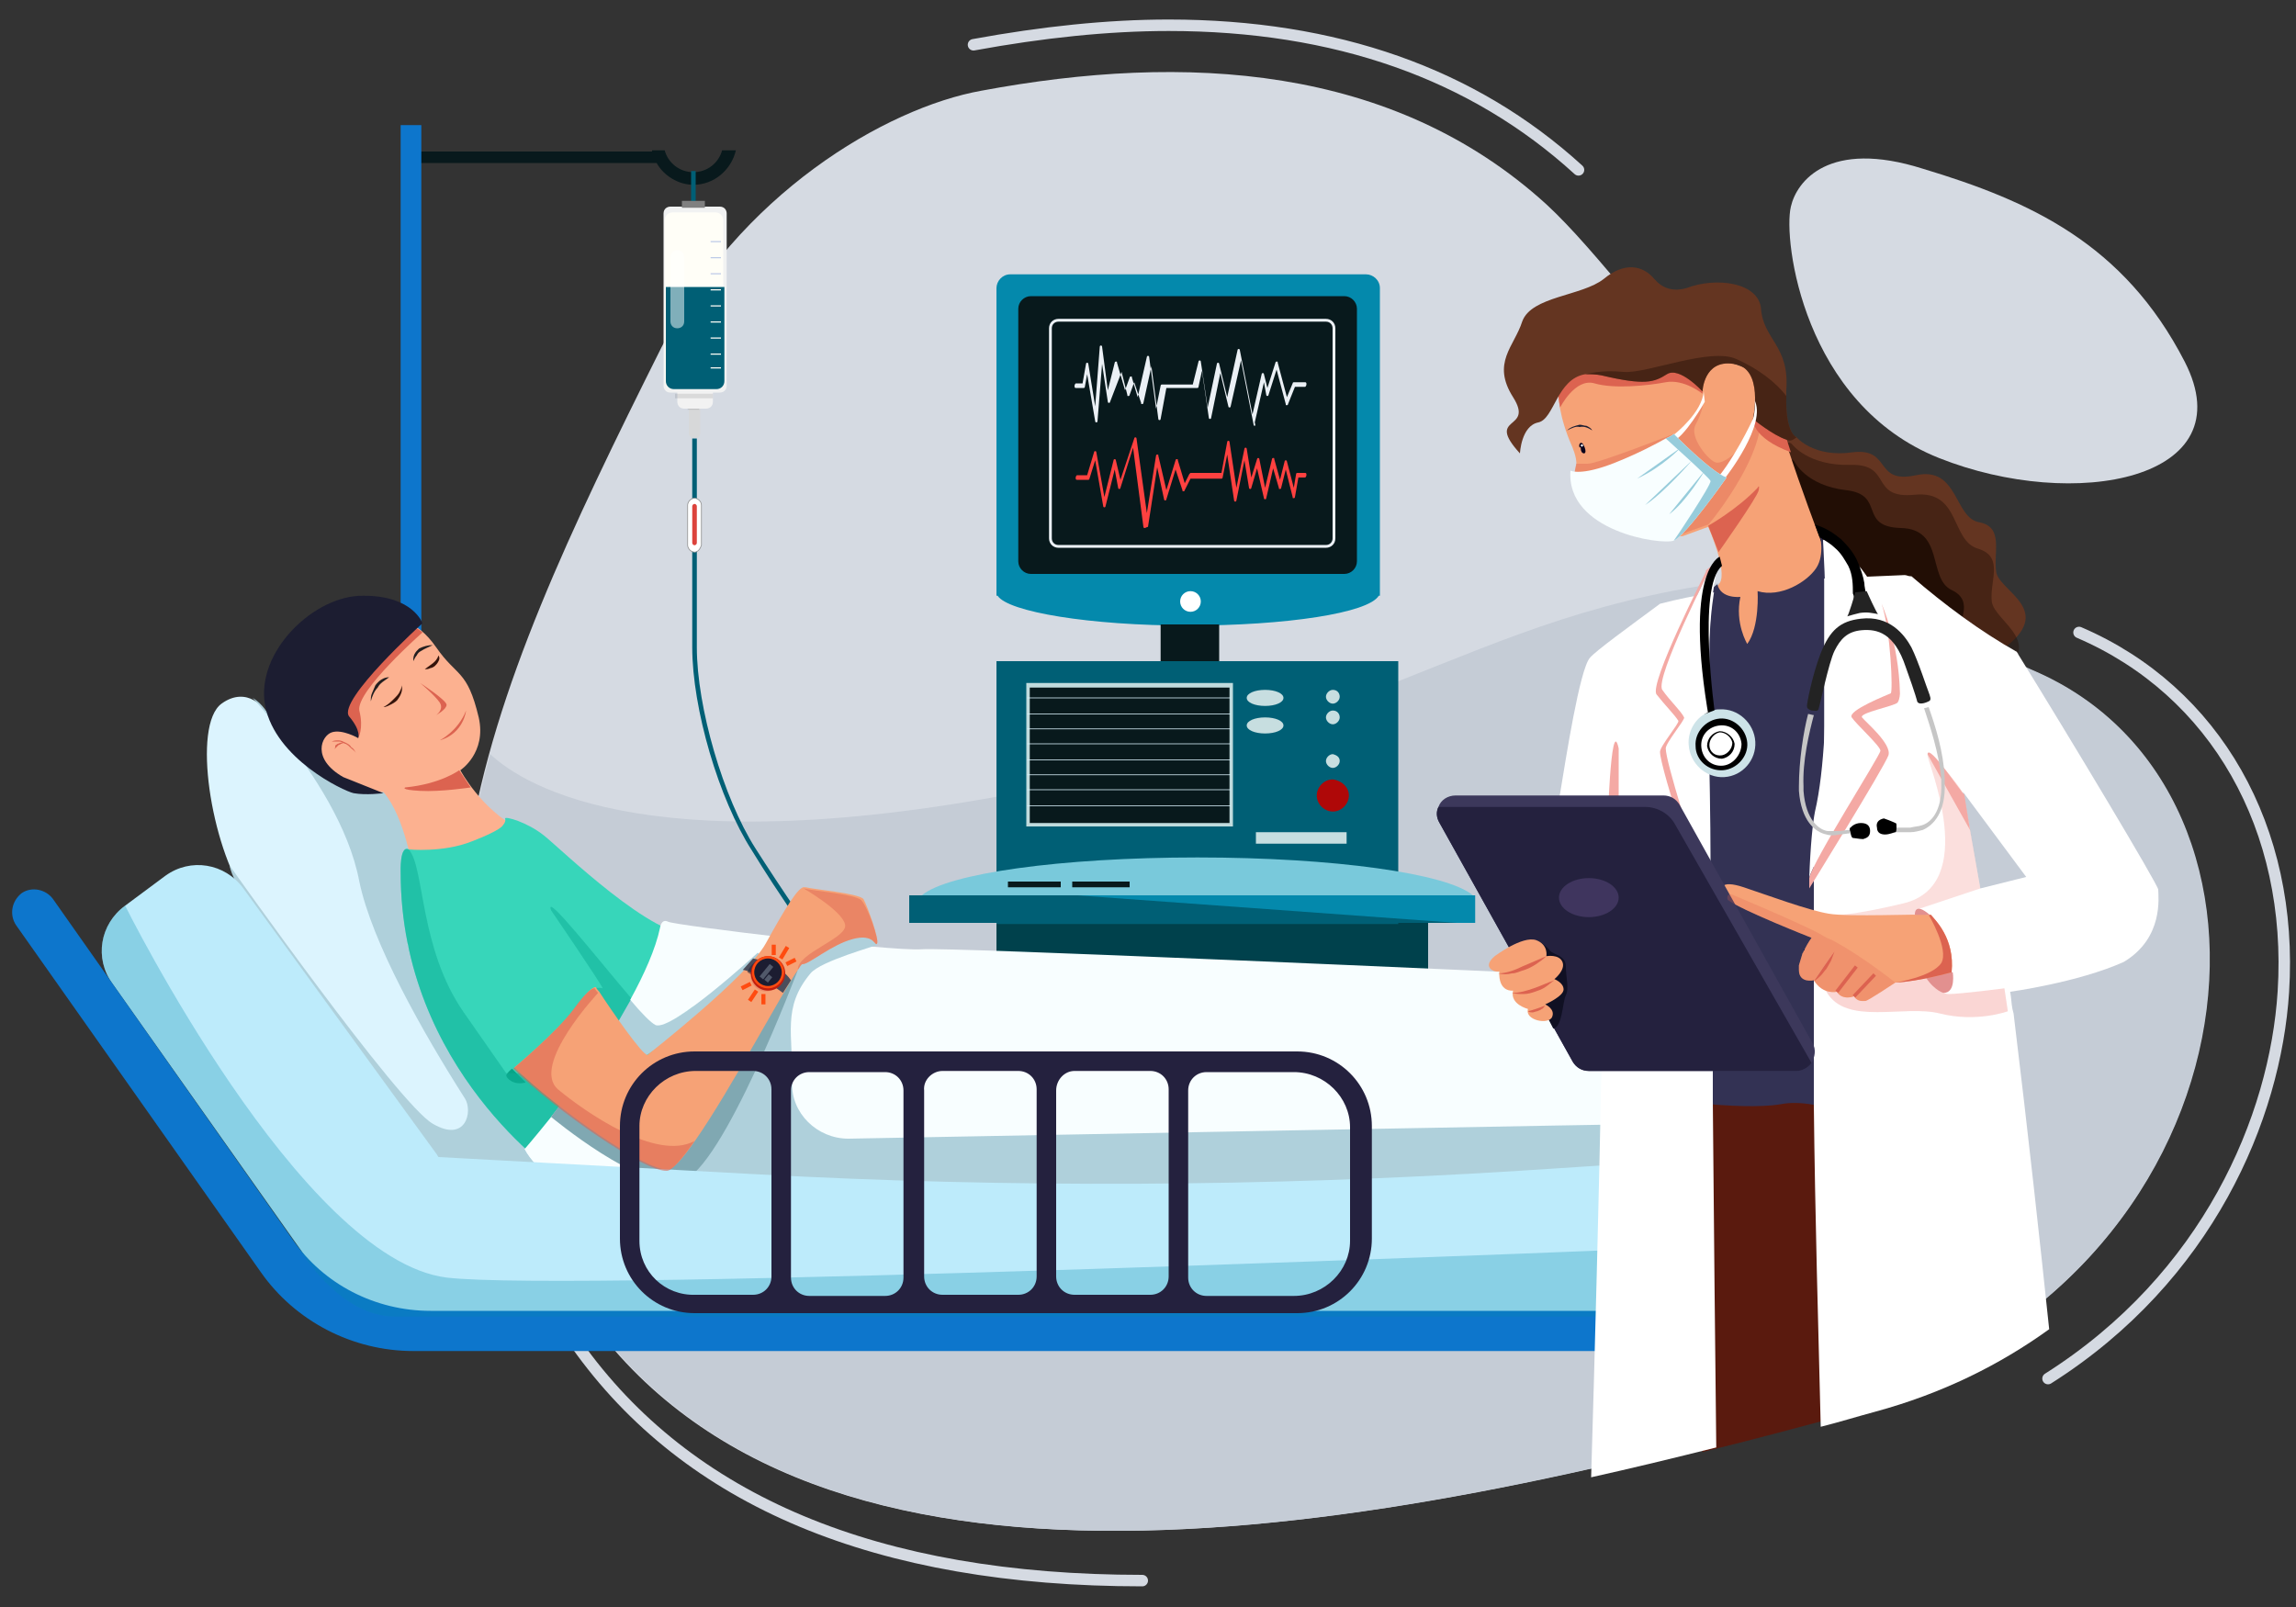 <?xml version="1.0" encoding="utf-8"?>
<!-- Generator: Adobe Illustrator 24.0.0, SVG Export Plug-In . SVG Version: 6.00 Build 0)  -->
<svg version="1.1" id="图层_1" xmlns="http://www.w3.org/2000/svg" xmlns:xlink="http://www.w3.org/1999/xlink" x="0px" y="0px"
	 viewBox="0 0 200 140" style="enable-background:new 0 0 200 140;" xml:space="preserve">
<rect x="0" y="0" width="200" height="140" fill="#333333" stroke="none"/>
<path style="fill:none;stroke:#D5DAE2;stroke-linecap:round;stroke-miterlimit:10;" d="M84.8,3.9c6-1.1,11.7-1.7,17-1.7
	c14.5,0,26.5,4.2,35.7,12.6"/>
<path style="fill:#D5DAE2;" d="M85.5,7.9C77.1,9.4,64.3,17,57.6,30.3C41.8,61.9,31,86,51,114.4s68.1,19.5,109.3,8
	c36.9-10.3,41.4-53.5,16.7-64c-18-7.6-33.6-32.6-42.3-40.6C121.3,5.6,103.2,4.6,85.5,7.9z"/>
<path style="fill:#D5DAE2;" d="M156,18c-0.7,2.9,1.1,17.2,12.9,21.9c11.8,4.7,26.7,1.9,21.4-8.4c-5.3-10.3-13.5-14-22.8-16.8
	C159.3,12.1,156.5,15.8,156,18z"/>
<path style="fill:none;stroke:#D5DAE2;stroke-linecap:round;stroke-miterlimit:10;" d="M99.5,137.7
	C99.5,137.7,99.5,137.7,99.5,137.7c-23.1,0-39.6-6.9-49.3-20.6"/>
<path style="fill:none;stroke:#D5DAE2;stroke-linecap:round;stroke-miterlimit:10;" d="M181.1,55.1c11.9,5.1,18.7,17.1,17.8,31.3
	c-0.7,11-6.6,24.9-20.5,33.7"/>
<path style="fill:#C5CCD6;" d="M177.1,58.4c-4.6-2-9-5-13.2-8.7c-32.9,0.7-36.5,11.3-71.9,18.7c-34.9,7.3-46.3,0.1-49.3-2.7
	c-4.5,16.4-3.5,31.8,8.4,48.7c20,28.4,68.1,19.5,109.3,8C197.3,112,201.7,68.9,177.1,58.4z"/>
<g>
	<g>
		<rect x="87.8" y="24.9" style="fill:#08191C;" width="31.4" height="26.1"/>
		<path style="fill:#0489AC;" d="M88,23.9c-0.7,0-1.2,0.6-1.2,1.2v26.4h0c0,0,0,0,0,0c0,0.1,0,0.1,0,0.2v0.2h0.1
			c0.9,1.4,8,2.6,16.6,2.6c8.6,0,15.7-1.1,16.6-2.6h0.1V25.1c0-0.7-0.6-1.2-1.2-1.2H88z M89.8,25.8h27.3c0.6,0,1.1,0.5,1.1,1.1v22
			c0,0.6-0.5,1.1-1.1,1.1H89.8c-0.6,0-1.1-0.5-1.1-1.1v-22C88.7,26.3,89.2,25.8,89.8,25.8z"/>
		<rect x="86.8" y="80.3" style="fill:#00414C;" width="37.6" height="35.3"/>
		<rect x="83.7" y="109.1" style="fill:#DCECEF;" width="43.2" height="3.5"/>
		<rect x="101.1" y="54.4" style="fill:#08191C;" width="5.1" height="5.1"/>
		<rect x="86.8" y="57.6" style="fill:#005F75;" width="35" height="22.9"/>
		<path style="fill:#79C9DB;" d="M104.3,74.7c-11.9,0-21.8,1.4-24,3.3h48C126.1,76.1,116.2,74.7,104.3,74.7z"/>
		<g>
			<path style="fill:#525A5B;" d="M91.8,85.9h-1.7c-0.4,0-0.7-0.3-0.7-0.7l0,0c0-0.4,0.3-0.7,0.7-0.7h1.7c0.4,0,0.7,0.3,0.7,0.7l0,0
				C92.4,85.6,92.1,85.9,91.8,85.9z"/>
			<path style="fill:#525A5B;" d="M96.7,85.9H95c-0.4,0-0.7-0.3-0.7-0.7l0,0c0-0.4,0.3-0.7,0.7-0.7h1.7c0.4,0,0.7,0.3,0.7,0.7l0,0
				C97.4,85.6,97.1,85.9,96.7,85.9z"/>
			<path style="fill:#525A5B;" d="M101.7,85.9H100c-0.4,0-0.7-0.3-0.7-0.7l0,0c0-0.4,0.3-0.7,0.7-0.7h1.7c0.4,0,0.7,0.3,0.7,0.7l0,0
				C102.4,85.6,102.1,85.9,101.7,85.9z"/>
			<path style="fill:#525A5B;" d="M106.7,85.9H105c-0.4,0-0.7-0.3-0.7-0.7l0,0c0-0.4,0.3-0.7,0.7-0.7h1.7c0.4,0,0.7,0.3,0.7,0.7l0,0
				C107.4,85.6,107.1,85.9,106.7,85.9z"/>
			<path style="fill:#525A5B;" d="M111.7,85.9H110c-0.4,0-0.7-0.3-0.7-0.7l0,0c0-0.4,0.3-0.7,0.7-0.7h1.7c0.4,0,0.7,0.3,0.7,0.7l0,0
				C112.4,85.6,112.1,85.9,111.7,85.9z"/>
			<path style="fill:#525A5B;" d="M116.7,85.9H115c-0.4,0-0.7-0.3-0.7-0.7l0,0c0-0.4,0.3-0.7,0.7-0.7h1.7c0.4,0,0.7,0.3,0.7,0.7l0,0
				C117.3,85.6,117,85.9,116.7,85.9z"/>
			<path style="fill:#525A5B;" d="M121.6,85.9h-1.7c-0.4,0-0.7-0.3-0.7-0.7l0,0c0-0.4,0.3-0.7,0.7-0.7h1.7c0.4,0,0.7,0.3,0.7,0.7
				l0,0C122.3,85.6,122,85.9,121.6,85.9z"/>
		</g>
		<g>
			<path style="fill:#525A5B;" d="M91.8,88.2h-1.7c-0.4,0-0.7-0.3-0.7-0.7l0,0c0-0.4,0.3-0.7,0.7-0.7h1.7c0.4,0,0.7,0.3,0.7,0.7l0,0
				C92.4,87.9,92.1,88.2,91.8,88.2z"/>
			<path style="fill:#525A5B;" d="M96.7,88.2H95c-0.4,0-0.7-0.3-0.7-0.7l0,0c0-0.4,0.3-0.7,0.7-0.7h1.7c0.4,0,0.7,0.3,0.7,0.7l0,0
				C97.4,87.9,97.1,88.2,96.7,88.2z"/>
			<path style="fill:#525A5B;" d="M101.7,88.2H100c-0.4,0-0.7-0.3-0.7-0.7l0,0c0-0.4,0.3-0.7,0.7-0.7h1.7c0.4,0,0.7,0.3,0.7,0.7l0,0
				C102.4,87.9,102.1,88.2,101.7,88.2z"/>
			<path style="fill:#525A5B;" d="M106.7,88.2H105c-0.4,0-0.7-0.3-0.7-0.7l0,0c0-0.4,0.3-0.7,0.7-0.7h1.7c0.4,0,0.7,0.3,0.7,0.7l0,0
				C107.4,87.9,107.1,88.2,106.7,88.2z"/>
			<path style="fill:#525A5B;" d="M111.7,88.2H110c-0.4,0-0.7-0.3-0.7-0.7l0,0c0-0.4,0.3-0.7,0.7-0.7h1.7c0.4,0,0.7,0.3,0.7,0.7l0,0
				C112.4,87.9,112.1,88.2,111.7,88.2z"/>
			<path style="fill:#525A5B;" d="M116.7,88.2H115c-0.4,0-0.7-0.3-0.7-0.7l0,0c0-0.4,0.3-0.7,0.7-0.7h1.7c0.4,0,0.7,0.3,0.7,0.7l0,0
				C117.3,87.9,117,88.2,116.7,88.2z"/>
			<path style="fill:#525A5B;" d="M121.6,88.2h-1.7c-0.4,0-0.7-0.3-0.7-0.7l0,0c0-0.4,0.3-0.7,0.7-0.7h1.7c0.4,0,0.7,0.3,0.7,0.7
				l0,0C122.3,87.9,122,88.2,121.6,88.2z"/>
		</g>
		<g>
			<path style="fill:#525A5B;" d="M91.8,90.5h-1.7c-0.4,0-0.7-0.3-0.7-0.7l0,0c0-0.4,0.3-0.7,0.7-0.7h1.7c0.4,0,0.7,0.3,0.7,0.7l0,0
				C92.4,90.2,92.1,90.5,91.8,90.5z"/>
			<path style="fill:#525A5B;" d="M96.7,90.5H95c-0.4,0-0.7-0.3-0.7-0.7l0,0c0-0.4,0.3-0.7,0.7-0.7h1.7c0.4,0,0.7,0.3,0.7,0.7l0,0
				C97.4,90.2,97.1,90.5,96.7,90.5z"/>
			<path style="fill:#525A5B;" d="M101.7,90.5H100c-0.4,0-0.7-0.3-0.7-0.7l0,0c0-0.4,0.3-0.7,0.7-0.7h1.7c0.4,0,0.7,0.3,0.7,0.7l0,0
				C102.4,90.2,102.1,90.5,101.7,90.5z"/>
			<path style="fill:#525A5B;" d="M106.7,90.5H105c-0.4,0-0.7-0.3-0.7-0.7l0,0c0-0.4,0.3-0.7,0.7-0.7h1.7c0.4,0,0.7,0.3,0.7,0.7l0,0
				C107.4,90.2,107.1,90.5,106.7,90.5z"/>
			<path style="fill:#525A5B;" d="M111.7,90.5H110c-0.4,0-0.7-0.3-0.7-0.7l0,0c0-0.4,0.3-0.7,0.7-0.7h1.7c0.4,0,0.7,0.3,0.7,0.7l0,0
				C112.4,90.2,112.1,90.5,111.7,90.5z"/>
			<path style="fill:#525A5B;" d="M116.7,90.5H115c-0.4,0-0.7-0.3-0.7-0.7l0,0c0-0.4,0.3-0.7,0.7-0.7h1.7c0.4,0,0.7,0.3,0.7,0.7l0,0
				C117.3,90.2,117,90.5,116.7,90.5z"/>
			<path style="fill:#525A5B;" d="M121.6,90.5h-1.7c-0.4,0-0.7-0.3-0.7-0.7l0,0c0-0.4,0.3-0.7,0.7-0.7h1.7c0.4,0,0.7,0.3,0.7,0.7
				l0,0C122.3,90.2,122,90.5,121.6,90.5z"/>
		</g>
		<g style="opacity:0.42;">
			<path style="fill:#525A5B;" d="M122,109.4H89.1V93.6H122V109.4z M89.6,108.9h31.9V94.1H89.6V108.9z"/>
		</g>
		<g>
			<rect x="89.5" y="59.7" style="fill:#08191C;" width="17.7" height="12.1"/>
			<path style="fill:#C0DBDD;" d="M107.1,59.9v11.8H89.7V59.9H107.1L107.1,59.9z M107.4,59.5h-18V72h18V59.5L107.4,59.5z"/>
			
				<line style="fill:none;stroke:#DCF4FE;stroke-width:6.183619e-02;stroke-miterlimit:10;" x1="89.5" y1="60.8" x2="107.2" y2="60.8"/>
			
				<line style="fill:none;stroke:#DCF4FE;stroke-width:6.183619e-02;stroke-miterlimit:10;" x1="89.5" y1="62.2" x2="107.2" y2="62.2"/>
			
				<line style="fill:none;stroke:#DCF4FE;stroke-width:6.183619e-02;stroke-miterlimit:10;" x1="89.5" y1="63.5" x2="107.2" y2="63.5"/>
			
				<line style="fill:none;stroke:#DCF4FE;stroke-width:6.183619e-02;stroke-miterlimit:10;" x1="89.5" y1="64.8" x2="107.2" y2="64.8"/>
			
				<line style="fill:none;stroke:#DCF4FE;stroke-width:6.183619e-02;stroke-miterlimit:10;" x1="89.5" y1="66.2" x2="107.2" y2="66.2"/>
			
				<line style="fill:none;stroke:#DCF4FE;stroke-width:6.183619e-02;stroke-miterlimit:10;" x1="89.5" y1="67.5" x2="107.2" y2="67.5"/>
			
				<line style="fill:none;stroke:#DCF4FE;stroke-width:6.183619e-02;stroke-miterlimit:10;" x1="89.5" y1="68.8" x2="107.2" y2="68.8"/>
			
				<line style="fill:none;stroke:#DCF4FE;stroke-width:6.183619e-02;stroke-miterlimit:10;" x1="89.5" y1="70.2" x2="107.2" y2="70.2"/>
		</g>
		<path style="fill:#C7DEE0;" d="M111.8,60.8c0,0.4-0.7,0.7-1.6,0.7c-0.9,0-1.6-0.3-1.6-0.7c0-0.4,0.7-0.7,1.6-0.7
			C111.1,60.1,111.8,60.4,111.8,60.8z"/>
		<path style="fill:#C7DEE0;" d="M111.8,63.2c0,0.4-0.7,0.7-1.6,0.7c-0.9,0-1.6-0.3-1.6-0.7c0-0.4,0.7-0.7,1.6-0.7
			C111.1,62.5,111.8,62.8,111.8,63.2z"/>
		<path style="fill:#C7DEE0;" d="M116.7,60.7c0,0.3-0.3,0.6-0.6,0.6c-0.3,0-0.6-0.3-0.6-0.6c0-0.3,0.3-0.6,0.6-0.6
			C116.5,60.1,116.7,60.4,116.7,60.7z"/>
		<path style="fill:#C7DEE0;" d="M116.7,62.5c0,0.3-0.3,0.6-0.6,0.6c-0.3,0-0.6-0.3-0.6-0.6s0.3-0.6,0.6-0.6
			C116.5,61.9,116.7,62.2,116.7,62.5z"/>
		<path style="fill:#C7DEE0;" d="M116.7,66.3c0,0.3-0.3,0.6-0.6,0.6c-0.3,0-0.6-0.3-0.6-0.6c0-0.3,0.3-0.6,0.6-0.6
			C116.5,65.8,116.7,66,116.7,66.3z"/>
		<rect x="109.4" y="72.5" style="fill:#C7DEE0;" width="7.9" height="1"/>
		<path style="fill:#AF0808;" d="M117.5,69.3c0,0.7-0.6,1.4-1.4,1.4c-0.7,0-1.4-0.6-1.4-1.4c0-0.7,0.6-1.4,1.4-1.4
			C116.9,68,117.5,68.6,117.5,69.3z"/>
		<rect x="79.2" y="78" style="fill:#0489AC;" width="49.3" height="2.4"/>
		<polygon style="fill:#005F75;" points="126.9,80.4 79.2,80.4 79.2,78 93.8,78 		"/>
		<path style="fill:#08191C;" d="M92.4,77.3h-4.6c0,0,0,0,0,0v-0.5c0,0,0,0,0,0h4.6c0,0,0,0,0,0L92.4,77.3
			C92.4,77.3,92.4,77.3,92.4,77.3z"/>
		<path style="fill:#08191C;" d="M98.4,77.3h-5c0,0,0,0,0,0v-0.5c0,0,0,0,0,0h5c0,0,0,0,0,0L98.4,77.3
			C98.4,77.3,98.4,77.3,98.4,77.3z"/>
		<circle style="fill:#FFFFFF;" cx="103.7" cy="52.4" r="0.9"/>
		<g>
			<g>
				<path style="fill:#FF4140;" d="M99.7,46C99.7,46,99.7,46,99.7,46c-0.1,0-0.1-0.1-0.1-0.1L98.7,39l-1.1,3.5
					c0,0.1-0.1,0.1-0.1,0.1c-0.1,0-0.1-0.1-0.1-0.1l-0.3-1.6l-0.8,3.2c0,0.1-0.1,0.1-0.1,0.1c-0.1,0-0.1-0.1-0.1-0.1l-0.7-4
					l-0.5,1.6c0,0.1-0.1,0.1-0.1,0.1h-1c-0.1,0-0.1-0.1-0.1-0.2c0-0.1,0.1-0.2,0.1-0.2h0.9l0.6-2c0-0.1,0.1-0.1,0.1-0.1
					c0.1,0,0.1,0.1,0.1,0.1l0.7,3.9l0.8-3.2c0-0.1,0.1-0.1,0.1-0.1c0.1,0,0.1,0.1,0.1,0.1l0.4,1.7l1.2-3.6c0-0.1,0.1-0.1,0.1-0.1
					c0.1,0,0.1,0.1,0.1,0.1l0.9,6.5l0.8-5c0-0.1,0.1-0.1,0.1-0.1c0.1,0,0.1,0,0.1,0.1l0.7,3l0.8-2.6c0-0.1,0.1-0.1,0.1-0.1l0,0
					c0.1,0,0.1,0,0.1,0.1l0.6,2l0.4-0.8c0,0,0.1-0.1,0.1-0.1h2.7l0.5-2.7c0-0.1,0.1-0.1,0.1-0.1c0.1,0,0.1,0.1,0.1,0.1l0.6,4
					l0.7-3.4c0-0.1,0.1-0.1,0.1-0.1c0.1,0,0.1,0.1,0.1,0.1l0.4,2.5l0.5-1.6c0-0.1,0.1-0.1,0.1-0.1c0.1,0,0.1,0.1,0.1,0.1l0.5,2.5
					l0.6-2.5c0-0.1,0.1-0.1,0.1-0.1c0.1,0,0.1,0,0.1,0.1l0.5,1.8l0.4-1.6c0-0.1,0.1-0.1,0.1-0.1c0.1,0,0.1,0.1,0.1,0.1l0.6,2.3
					l0.2-1.2c0-0.1,0.1-0.1,0.1-0.1h0.7c0.1,0,0.1,0.1,0.1,0.2c0,0.1-0.1,0.2-0.1,0.2h-0.6l-0.3,1.7c0,0.1-0.1,0.1-0.1,0.1
					c-0.1,0-0.1,0-0.1-0.1l-0.6-2.4l-0.4,1.6c0,0.1-0.1,0.1-0.1,0.1c-0.1,0-0.1,0-0.1-0.1l-0.5-1.7l-0.6,2.6c0,0.1-0.1,0.1-0.1,0.1
					c0,0,0,0,0,0c-0.1,0-0.1-0.1-0.1-0.1l-0.6-2.6l-0.5,1.7c0,0.1-0.1,0.1-0.1,0.1c-0.1,0-0.1-0.1-0.1-0.1l-0.4-2.4l-0.7,3.5
					c0,0.1-0.1,0.1-0.1,0.1c-0.1,0-0.1-0.1-0.1-0.1l-0.6-4l-0.4,2c0,0.1-0.1,0.1-0.1,0.1h-2.7l-0.5,1c0,0.1-0.1,0.1-0.1,0.1
					c-0.1,0-0.1,0-0.1-0.1l-0.6-1.8l-0.8,2.6c0,0.1-0.1,0.1-0.1,0.1c-0.1,0-0.1-0.1-0.1-0.1l-0.6-2.8l-0.8,5.2
					C99.9,45.9,99.8,46,99.7,46z"/>
			</g>
			<g>
				<path style="fill:#EBF0F5;" d="M109.3,37.1C109.3,37.1,109.3,37.1,109.3,37.1c-0.1,0-0.1-0.1-0.1-0.1l-1.1-5.6l-0.9,4
					c0,0.1-0.1,0.1-0.1,0.1l0,0c-0.1,0-0.1-0.1-0.1-0.1l-0.7-2.9l-0.8,3.9c0,0.1-0.1,0.1-0.1,0.1c-0.1,0-0.1-0.1-0.1-0.1l-0.6-4.1
					l-0.3,1.4c0,0.1-0.1,0.1-0.1,0.1h-2.7l-0.5,2.7c0,0.1-0.1,0.1-0.1,0.1c-0.1,0-0.1-0.1-0.1-0.1l-0.6-4.6l-0.7,3.2
					c0,0.1-0.1,0.1-0.1,0.1c-0.1,0-0.1,0-0.1-0.1l-0.6-1.8l-0.4,1.1c0,0.1-0.1,0.1-0.1,0.1c-0.1,0-0.1,0-0.1-0.1l-0.5-2L96.7,35
					c0,0.1-0.1,0.1-0.1,0.1c-0.1,0-0.1-0.1-0.1-0.1L96,31.7l-0.4,5c0,0.1-0.1,0.1-0.1,0.1c-0.1,0-0.1-0.1-0.1-0.1l-0.7-4.1l-0.2,1.1
					c0,0.1-0.1,0.1-0.1,0.1h-0.7c-0.1,0-0.1-0.1-0.1-0.2c0-0.1,0.1-0.2,0.1-0.2h0.6l0.3-1.7c0-0.1,0.1-0.1,0.1-0.1
					c0.1,0,0.1,0.1,0.1,0.1l0.6,3.7l0.4-5.2c0-0.1,0.1-0.1,0.1-0.1c0,0,0,0,0,0c0.1,0,0.1,0.1,0.1,0.1l0.5,3.8l0.6-2.4
					c0-0.1,0.1-0.1,0.1-0.1c0.1,0,0.1,0,0.1,0.1L98,34l0.4-1.1c0-0.1,0.1-0.1,0.1-0.1c0,0,0,0,0,0c0.1,0,0.1,0,0.1,0.1l0.5,1.7
					l0.8-3.5c0-0.1,0.1-0.1,0.1-0.1c0.1,0,0.1,0.1,0.1,0.1l0.6,4.5l0.4-2c0-0.1,0.1-0.1,0.1-0.1h2.7l0.5-2c0-0.1,0.1-0.1,0.1-0.1
					c0.1,0,0.1,0.1,0.1,0.1l0.6,4l0.8-3.8c0-0.1,0.1-0.1,0.1-0.1l0,0c0.1,0,0.1,0.1,0.1,0.1l0.7,2.9l0.9-4.1c0-0.1,0.1-0.1,0.1-0.1
					c0.1,0,0.1,0.1,0.1,0.1l1.1,5.6l0.8-3.5c0-0.1,0.1-0.1,0.1-0.1h0c0.1,0,0.1,0.1,0.1,0.1l0.3,1.2l0.7-2.2c0-0.1,0.1-0.1,0.1-0.1
					c0.1,0,0.1,0,0.1,0.1l0.8,3l0.5-1.2c0-0.1,0.1-0.1,0.1-0.1h1c0.1,0,0.1,0.1,0.1,0.2c0,0.1-0.1,0.2-0.1,0.2h-0.9l-0.6,1.5
					c0,0.1-0.1,0.1-0.1,0.1c-0.1,0-0.1,0-0.1-0.1l-0.8-3l-0.7,2.2c0,0.1-0.1,0.1-0.1,0.1c-0.1,0-0.1-0.1-0.1-0.1l-0.2-1.1l-0.8,3.5
					C109.4,37.1,109.3,37.1,109.3,37.1z"/>
			</g>
			
				<path style="fill:none;stroke:#EBF0F5;stroke-width:0.244;stroke-linecap:round;stroke-linejoin:round;stroke-miterlimit:10;" d="
				M115.5,47.6H92.2c-0.4,0-0.7-0.3-0.7-0.7V28.6c0-0.4,0.3-0.7,0.7-0.7h23.3c0.4,0,0.7,0.3,0.7,0.7v18.3
				C116.2,47.3,115.9,47.6,115.5,47.6z"/>
		</g>
	</g>
</g>
<g>
	<path style="fill:#08191C;" d="M62.9,13.1c-0.3,1.1-1.3,1.9-2.5,1.9c-1.2,0-2.2-0.8-2.5-1.9h-1.1c0,0,0,0,0,0.1h-21v1h21.4
		c0.6,1.1,1.9,1.9,3.2,1.9c1.8,0,3.3-1.3,3.7-3H62.9z"/>
	<g>
		<path style="fill:#D7D8D9;" d="M61,37.7c0,0.3-0.2,0.5-0.5,0.5l0,0c-0.3,0-0.5-0.2-0.5-0.5v-2.3c0-0.3,0.2-0.5,0.5-0.5l0,0
			c0.3,0,0.5,0.2,0.5,0.5V37.7z"/>
		<path style="fill:#F2F2F2;" d="M62.1,35c0,0.4-0.3,0.6-0.6,0.6h-1.9c-0.4,0-0.6-0.3-0.6-0.6v-0.8c0-0.4,0.3-0.6,0.6-0.6h1.9
			c0.4,0,0.6,0.3,0.6,0.6V35z"/>
		<g>
			<rect x="60.2" y="14.9" style="fill:#005F75;" width="0.4" height="2.7"/>
			<path style="fill:#F1F2F2;" d="M63.3,33.6c0,0.4-0.3,0.6-0.6,0.6h-4.3c-0.4,0-0.6-0.3-0.6-0.6v-15c0-0.4,0.3-0.6,0.6-0.6h4.3
				c0.4,0,0.6,0.3,0.6,0.6V33.6z"/>
			<rect x="59.4" y="17.5" style="fill:#808080;" width="2" height="0.6"/>
			<path style="fill:#FFFEF7;" d="M63,33.2c0,0.4-0.3,0.7-0.7,0.7h-3.7c-0.4,0-0.7-0.3-0.7-0.7v-14c0-0.4,0.3-0.7,0.7-0.7h3.7
				c0.4,0,0.7,0.3,0.7,0.7V33.2z"/>
			<path style="fill:#005F75;" d="M58,25v8.2c0,0.4,0.3,0.7,0.7,0.7h3.7c0.4,0,0.7-0.3,0.7-0.7V25H58z"/>
			<path style="opacity:0.5;fill:#FFFFFF;" d="M59.6,28c0,0.4-0.3,0.6-0.6,0.6h0c-0.4,0-0.6-0.3-0.6-0.6v-5.6c0-0.4,0.3-0.6,0.6-0.6
				h0c0.4,0,0.6,0.3,0.6,0.6V28z"/>
		</g>
		<rect x="58.8" y="34.3" style="opacity:0.1;" width="3.3" height="0.4"/>
		<rect x="59.9" y="35.6" style="opacity:0.1;" width="1" height="0.1"/>
		<rect x="61.9" y="30.8" style="fill:#FFFEF7;" width="0.9" height="0.1"/>
		<rect x="61.9" y="32" style="fill:#FFFEF7;" width="0.9" height="0.1"/>
		<rect x="61.9" y="29.4" style="fill:#FFFEF7;" width="0.9" height="0.1"/>
		<rect x="61.9" y="28" style="fill:#FFFEF7;" width="0.9" height="0.1"/>
		<rect x="61.9" y="26.6" style="fill:#FFFEF7;" width="0.9" height="0.1"/>
		<rect x="61.9" y="25.2" style="fill:#FFFEF7;" width="0.9" height="0.1"/>
		<rect x="61.9" y="23.8" style="fill:#BDCAE8;" width="0.9" height="0.1"/>
		<rect x="61.9" y="22.4" style="fill:#BDCAE8;" width="0.9" height="0.1"/>
		<rect x="61.9" y="21" style="fill:#BDCAE8;" width="0.9" height="0.1"/>
	</g>
	<rect x="34.9" y="10.9" style="fill:#0D76CC;" width="1.8" height="75.2"/>
	<g>
		<g>
			<path style="fill:#005F75;" d="M71.8,83.1c-0.2,0-0.7-0.4-3.4-4.5c-1.5-2.2-2.9-4.5-2.9-4.5c-2.9-4.5-5.2-12.4-5.2-17.7V38.2h0.4
				v18.2c0,5.2,2.3,13.1,5.1,17.5c2.1,3.3,5.6,8.5,6.1,8.8c0,0-0.1,0-0.2,0c-0.1,0-0.1,0.1-0.1,0.1h0.4C72.1,83,72,83,71.8,83.1
				C71.8,83.1,71.8,83.1,71.8,83.1z"/>
		</g>
	</g>
	<path style="fill:#FFFFFF;stroke:#8C8C8C;stroke-width:6.183619e-02;stroke-miterlimit:10;" d="M60.5,48.1L60.5,48.1
		c-0.3,0-0.6-0.3-0.6-0.6V44c0-0.3,0.3-0.6,0.6-0.6h0c0.3,0,0.6,0.3,0.6,0.6v3.5C61,47.8,60.8,48.1,60.5,48.1z"/>
	<path style="fill:#DC433D;" d="M60.7,47.3c0,0.1-0.1,0.2-0.2,0.2l0,0c-0.1,0-0.2-0.1-0.2-0.2v-3.2c0-0.1,0.1-0.2,0.2-0.2l0,0
		c0.1,0,0.2,0.1,0.2,0.2V47.3z"/>
</g>
<path style="fill:#DCF4FE;" d="M48.6,102.4l-2.9,0.6l-2.2,0.5c-13.2-0.6-19.1-21-22.1-25.4c-3-4.4-4.7-14.9-2.1-16.8
	c1.1-0.8,2.1-0.7,2.8-0.3c0,0,0,0,0,0c0.9,0.5,1.4,1.5,1.4,1.5c2,4.8,12.9,5.7,12.9,5.7c3.7,4.4-0.8,14.2-0.8,14.2
	C40,93.4,48.6,102.4,48.6,102.4z"/>
<g>
	<g>
		<path style="fill:#AFD0DB;" d="M22,60.8c0,0,0.7,0.7,1.6,1.9c-0.1-0.1-0.1-0.3-0.2-0.4C23.4,62.3,22.9,61.3,22,60.8z"/>
		<path style="fill:#AFD0DB;" d="M24.8,64.2c-0.4-0.5-0.8-1-1.2-1.5C23.9,63.2,24.3,63.7,24.8,64.2z"/>
		<path style="fill:#AFD0DB;" d="M48.6,102.4c0,0-8.6-9-13.1-20.1c0,0,4.5-9.8,0.8-14.2c0,0-8-0.7-11.5-3.9
			c2.4,3.1,5.6,7.8,6.5,12.6c1.1,5.3,5.5,13.1,9.2,18.9c0.7,1.1,0.1,3.9-2.8,2.2C34.7,96.2,20,75.4,20,75.4
			c0.4,2.8,11.6,18.8,14.9,24.5c3.3,5.6,9.8,4.8,10.8,3.5c0.1-0.1,0.1-0.3,0.1-0.5L48.6,102.4z"/>
	</g>
</g>
<path style="fill:#FCB190;" d="M34.4,54c0,0,1.8-0.2,3.6,2.4c1.8,2.6,2.7,1.9,3.7,6.1c0.7,3.1-1.6,4.6-1.6,4.6s1.8,3.4,5.1,5.1
	C48.5,74,36,76,36,76s-0.7-4.8-2.6-7c0,0-5.8,0.1-7-5.3S34.4,54,34.4,54z"/>
<path style="fill:#DC6350;" d="M36.8,55.1c0,0-5.8,5.1-5.5,6.8c0.4,1.6-0.1,2.4-0.1,2.4s-3-2.7-3-3.6s7.4-6.3,7.4-6.3
	S36.4,54.7,36.8,55.1z"/>
<path style="fill:#DC6350;" d="M40,67.1c0,0-1.6,1.2-4.7,1.5c0,0-0.5,0.2,1.3,0.3c1.8,0.1,4.4-0.3,4.4-0.3L40,67.1z"/>
<path style="fill:#DCF4FE;" d="M152.5,104.2c0,0-98.5,11.6-106.8-4.1c0,0,3.4-3.9,6.7-8.7c0,0,0,0,0,0s1.6,6,7.8,6.9
	c6,0.9,73.2-0.6,84.8-13.1c4.2,0.2,6.7,0.3,6.7,0.3L152.5,104.2z"/>
<path style="fill:#1C1D31;" d="M36.8,54.3c0,0-7.4,6.7-6.4,8.1c1.1,1.3,0.8,1.9,0.8,1.9s-1.4-0.8-2.3-0.5c-0.9,0.3-1.8,2.3,1,3.9
	l3.5,1.4c0,0-1.5,0.2-2.6,0c-0.9-0.2-6.8-3-7.7-7.6c-0.9-4.7,4.3-9.7,8.6-9.6C36,51.9,36.8,54.3,36.8,54.3z"/>
<path style="fill:#37D6BA;" d="M59.8,103c-0.1,0.6-0.2,0.9-0.4,1c-1.3,0.8-10.8-1.6-10.8-1.6S34.9,93.2,34.9,76c0,0-0.1-2.4,0.7-2
	c0,0,3,0.3,5.5-0.7c2.6-1,2.7-1.4,2.7-1.4s0.3-0.3,0.2-0.6c0-0.2,1.9,0.3,3.4,1.5c1.5,1.2,9.6,9.1,13,8.6
	C60.5,81.5,60.7,98.5,59.8,103z"/>
<path style="fill:#08A587;" d="M44.6,93.1c0,0-0.5,0.4-0.5,0.6c0,0.2,0.6,0.9,1.7,0.6L44.6,93.1z"/>
<path style="opacity:0.52;fill:#0FAF97;" d="M59.8,103c-0.1,0.6-0.2,0.9-0.4,1c-1.3,0.8-10.8-1.6-10.8-1.6S34.9,93.2,34.9,76
	c0,0-0.1-2.4,0.7-2c1.4,1.5,0.9,8.6,4.8,14.2l3.7,5.3l1.1,0l13.1,7.4C58.4,101.1,59.2,102,59.8,103z"/>
<path style="opacity:0.52;fill:#0FAF97;" d="M55.1,87.1c-0.4,0.7-0.8,1.4-1.2,2.1c-1.1-1.5-2.1-3.1-2.1-3.1c0.4-0.1,0.7,0,0.7,0
	c-0.2-0.5-4.5-6.8-4.5-6.8C47.4,77.6,52.1,83.6,55.1,87.1z"/>
<path style="fill:#AFD0DB;" d="M65.1,85.1c-1.4,2.2-8.9,6.9-8.9,6.9c-0.5-0.3-1.5-1.6-2.4-2.9c0.4-0.7,0.8-1.4,1.2-2.1
	c1,1.2,1.8,2,2.2,2.2c1.4,0.6,8.9-6.3,8.9-6.3S66.5,82.9,65.1,85.1z"/>
<path style="fill:#F8FEFF;" d="M152.5,104.2c0,0-98.5,11.6-106.8-4.1c0,0,3.4-3.9,6.7-8.7c0,0,0,0,0,0c0.5-0.7,1-1.5,1.4-2.2
	c0.9,1.3,1.9,2.6,2.4,2.9c0,0,7.6-4.7,8.9-6.9c1.4-2.2,0.9-2.2,0.9-2.2s-7.5,6.9-8.9,6.3c-0.4-0.2-1.2-1-2.2-2.2
	c1.2-2.2,2.2-4.4,2.6-6.3c0,0,0.1-0.8,0.7-0.5c0.5,0.3,19.4,2.6,22.1,2.4c2.2-0.2,47.2,1.8,64.6,2.6c4.2,0.2,6.7,0.3,6.7,0.3
	L152.5,104.2z"/>
<path style="fill:#AFD0DB;" d="M144.5,97.9c-1.2,0-54.8,1-70.6,1.3c-2.7,0-5-2.2-4.9-4.9c0.1-4.2-0.9-6.5,1.6-9.5
	c0.9-1.1,5.8-2.4,5.8-2.5c-0.6-1.1-3.7-1.1-6.1,0.1c-2.4,1.2-14.7,18.8-14.7,18.8s1.8,2.1,4.3,1.8c14,5.1,74.9,15.2,87.5,12.6
	C161.7,112.6,145.9,97.9,144.5,97.9z"/>
<path style="fill:#80A8B2;" d="M69.5,84.5c0,0-6.5,17.3-10.1,18.4c-3.5,1-11.4-5.6-11.4-5.6L52,92c0,0,4.4,7.5,8.3,2.8
	S69.5,84.5,69.5,84.5z"/>
<path style="fill:#F6A276;" d="M76.4,82.2c-0.2,0.3-0.2-0.9-2.1-0.4c-1.9,0.5-3.8,2.2-4.4,2.2c-0.1,0-0.2,0.2-0.4,0.5
	c-1.4,2-5.9,10.5-8.9,14.8h0c-1.1,1.6-2,2.6-2.4,2.6c-2,0.1-9.6-5.2-13.4-8.9c0,0,3.7-3.1,5.2-5.1c1.5-2.1,1.9-1.9,1.9-1.9
	s0.1,0.2,0.3,0.4c0.9,1.4,3.8,5.6,4.2,5.5c0,0,8.7-6.8,10.3-9.7c1.6-2.9,2.9-5.1,3.4-4.9c0,0,0.1,0,0.1,0c0.8,0.2,4.4,0.5,5,1
	C75.6,79,76.6,81.9,76.4,82.2z"/>
<path style="fill:#BDEBFB;" d="M160.3,105.3v4.4c0,2.7-2.2,4.9-4.9,4.9H34.4c-4.8,0-8.2-5.7-8.2-5.7L9.8,85.7
	c-1.6-2.2-1.1-5.2,1.1-6.8l3.5-2.6c2.2-1.6,5.2-1.1,6.8,1.1L38,100.5c0.1,0.1,0.1,0.2,0.2,0.3l27.7,1.5c22.1,1.2,44.3,1.1,66.4-0.3
	l23.1-1.5C158.1,100.5,160.3,102.7,160.3,105.3z"/>
<path style="fill:#0D76CC;" d="M4.6,78.3L25.5,108c2.7,3.9,7.2,6.2,12,6.2h125v3.5H36c-5.3,0-10.3-2.6-13.3-6.9L1.4,80.6
	c-0.6-0.9-0.4-2.1,0.5-2.8h0C2.8,77.2,4,77.5,4.6,78.3z"/>
<path style="opacity:0.45;fill:#DC6350;" d="M76.4,82.2c-0.2,0.3-0.2-0.9-2.1-0.4c-1.9,0.5-3.8,2.2-4.4,2.2c-0.1,0-0.2,0.2-0.4,0.5
	c-0.1-1.5,4.5-2.8,4.1-4c-0.3-1.2-3.6-3.1-3.6-3.1c0.8,0.2,4.4,0.5,5,1C75.6,79,76.6,81.9,76.4,82.2z"/>
<path style="opacity:0.57;fill:#DC6350;" d="M60.5,99.4c-1.1,1.6-2,2.6-2.4,2.6c-2,0.1-9.6-5.2-13.4-8.9c0,0,3.7-3.1,5.2-5.1
	c1.5-2.1,1.9-1.9,1.9-1.9s0.1,0.2,0.3,0.4c0,0,0,0,0,0c0,0-5.9,6.3-3.5,8.4C51,96.9,57.2,101.2,60.5,99.4z"/>
<path style="fill:#DC6350;" d="M36.6,59.5c0,0,2.3,1.5,2.3,1.9c0,0.4-0.9,0.9-0.9,0.9s0.7-0.5,0.3-1.1
	C37.9,60.6,36.6,59.5,36.6,59.5z"/>
<g>
	<path style="fill:#231F20;" d="M37.7,56.2c-0.4,0.2-0.7,0.3-1,0.5c-0.2,0.1-0.3,0.2-0.4,0.4c-0.1,0.1-0.2,0.3-0.3,0.5
		c0-0.2,0-0.4,0.1-0.6c0.1-0.2,0.2-0.3,0.4-0.5C36.9,56.3,37.3,56.2,37.7,56.2z"/>
</g>
<g>
	<path style="fill:#231F20;" d="M33.9,59c-0.4,0.3-0.8,0.5-1,0.9c-0.3,0.3-0.5,0.8-0.6,1.2c0-0.2,0-0.5,0.1-0.7
		c0.1-0.2,0.2-0.5,0.3-0.7C33,59.3,33.4,59,33.9,59z"/>
</g>
<path style="fill:#DC6350;" d="M38.3,64.5c0,0,1.6-0.8,2.3-2.6C40.6,61.9,40.4,63.9,38.3,64.5z"/>
<path style="opacity:0.28;fill:#0489AC;" d="M160.3,108.1v1.7c0,2.7-2.2,4.9-4.9,4.9H34.4c-4.8,0-8.2-5.7-8.2-5.7L9.8,85.7
	c-1.6-2.2-1.1-5.2,1.1-6.8c0,0,15.3,30.8,28,32.4C49.8,112.6,136.4,109.1,160.3,108.1z"/>
<g>
	<g>
		<path style="fill:#DC6350;" d="M31,65.6c-0.1-0.2-0.2-0.4-0.4-0.5c-0.1-0.2-0.3-0.3-0.5-0.4c-0.2-0.1-0.4-0.2-0.6-0.2
			c-0.2,0-0.4,0-0.6,0.1c0.2,0,0.4,0,0.6,0c0.1,0,0.2,0,0.3,0.1c0.1,0,0.2,0.1,0.3,0.1c0.2,0.1,0.3,0.2,0.5,0.4
			C30.7,65.3,30.9,65.4,31,65.6z"/>
		<path style="fill:#DC6350;" d="M29.1,65.3c0.1-0.1,0.1-0.1,0.2-0.2c0.1-0.1,0.1-0.1,0.2-0.2c0.1,0,0.2-0.1,0.2-0.1
			c0.1,0,0.2-0.1,0.3-0.1c-0.1,0-0.2,0-0.3,0c-0.1,0-0.2,0.1-0.3,0.1c-0.1,0.1-0.2,0.1-0.2,0.2C29.2,65.1,29.2,65.2,29.1,65.3z"/>
	</g>
</g>
<path style="fill:#643521;" d="M156.5,38.1c0,0,1.5,1.8,4.9,1.3c3.4-0.4,1.8,2.8,5.5,2s3.3,3.7,5.5,4.1c2.2,0.4,1.2,2.7,1.5,4.4
	c0.4,1.7,5.2,3.3,0.5,6.7s-23.3,0.7-21.4-9.9C155,36.3,156.5,38.1,156.5,38.1z"/>
<path style="opacity:0.44;fill:#220E05;" d="M156.1,38.7c0,0,1.4,1.9,5.1,1.8c3.7-0.1,1.6,3,5.6,2.6c4-0.4,3.1,4,5.5,4.7
	c2.3,0.7,1,2.8,1.2,4.6c0.2,1.8,5.3,3.8-0.1,6.8c-5.3,3-24.8-1.6-21.8-12S156.1,38.7,156.1,38.7z"/>
<path style="fill:#220E05;" d="M156.3,40.2c0,0,1,2.1,4.5,2.5s1,3.2,4.8,3.3c3.8,0.1,2.3,4.4,4.4,5.4c2.1,1,0.5,2.9,0.4,4.6
	s4.3,4.4-1.1,6.6c-5.4,2.2-22.8-5-18.4-14.7S156.3,40.2,156.3,40.2z"/>
<path style="fill:#F6A276;" d="M136.1,31.1c0,0-1.3,2.9,0.8,7.7c0,0,0.5,1.1,0.4,1.7c-0.1,0.6-0.4,1.2,0,2.2c0.4,1,3.3,4.8,9.3,4
	l2.2-0.8c0,0,1.7,3.8,1,4.9s-4.3,3.6-3.8,3.8c0.5,0.2,4,4.8,7,3.4c3.1-1.4,6.6-8.3,6.6-8.3s-3.9-9.9-5.2-15.2
	C153.2,29.1,136.1,31.1,136.1,31.1z"/>
<path style="fill:#DC6350;" d="M152.7,36.5c0,0-0.2,1.6,3.3,2.9l-1-3.1l-2.1-1.7C152.9,34.6,153,35.3,152.7,36.5z"/>
<path style="opacity:0.39;fill:#DC6350;" d="M152.9,34.8c0,0,1,2.3-3.4,7.5l-1.2,1.2l3.2-4.1h-0.3c0,0-1,1-1.7,0.9
	c-0.6-0.1-2.4-2.2-1.8-3.3s0.7-2,0.7-2c-0.6,1.3-1.9,2.4-2.6,3c0-0.2,0-0.2,0-0.2s-6.6,2.6-7.5,2.6c-1,0-1,0-1,0s-0.2,1-0.2,1.2
	c0,0.2,5.8,1.4,7.2-0.5c0.6-0.8,0.9-1.5,1.2-2.1l2.8,4.5l-3.2,3.1l1.5-0.1l0.5-0.2l1.7-0.6C148.8,45.8,155.1,38.1,152.9,34.8z"/>
<path style="fill:#5A1A0E;" d="M164.8,122.1v-27l-1.3-0.1l-6-0.2l-8.3-0.3l-4.4-0.2l0.1,1.3l3.4,30.9c4.9-1.2,9.7-2.5,14.5-3.8
	C163.5,122.6,164.1,122.3,164.8,122.1z"/>
<path style="fill:#DC6350;" d="M135.9,35.5c0,0,1.3-2.6,3-2.1c1.7,0.5,4.6,0.2,6.2-0.1s3.2,1,3.2,1s0.4-4.7-3.2-5.1
	c-3.6-0.4-9,1.9-9,1.9S135.4,32.9,135.9,35.5z"/>
<path style="fill:#643521;" d="M156.5,38.1c-0.3,0.2-0.5,0.4-0.9,0.2c-1.2-0.4-2.9-1.8-2.9-1.8s1-4.5-1.7-4.8
	c-2.6-0.4-2.7,2.4-2.7,2.4s-2-2.2-3.1-1.5c-1.1,0.7-1.9,1-5.7,0.1c-0.5-0.1-1-0.1-1.4-0.1c0,0,0,0,0,0c-2.5,0.4-2.7,3.9-4.1,4.2
	c-1.5,0.3-1.6,2.7-1.6,2.7c-3.1-3.4,1.3-1.9-0.6-4.9c-1.9-3,0.1-4.4,0.8-6.6c0.8-2.2,5.2-2.2,7.1-3.7c1.8-1.5,3.4-1.2,4.4,0
	c0,0,0.1,0.1,0.1,0.1c0.7,0.8,1.7,1,2.7,0.7c2.6-1,6.3-0.5,6.5,1.8c0.2,2.7,2.5,3.2,2.2,7.1c0,0.2,0,0.3,0,0.4
	C155.5,37.8,156.5,38.1,156.5,38.1z"/>
<path style="opacity:0.44;fill:#220E05;" d="M156.5,38.1c-0.3,0.2-0.5,0.4-0.9,0.2c-1.2-0.4-2.9-1.8-2.9-1.8s1-4.5-1.7-4.8
	c-2.6-0.4-2.7,2.4-2.7,2.4s-2-2.2-3.1-1.5c-1.1,0.7-1.9,1-5.7,0.1c-0.5-0.1-1-0.1-1.4-0.1c0.1,0,1.3-0.4,3.3-0.2
	c2,0.2,7.6-2.2,9.9-1.1c1.8,0.8,3.4,2,4.3,3.2C155.5,37.8,156.5,38.1,156.5,38.1z"/>
<path style="fill:#F8FEFF;" d="M150.4,41.6c0,0-3.5,5-4.6,5.5c0,0,0,0,0,0c-1.1,0.4-9.4-0.8-9-6.1c0,0,0.9,0.5,3.9-0.7
	c2-0.8,3.5-1.6,4.4-2.1c0.5-0.2,0.7-0.4,0.7-0.4S149,41.1,150.4,41.6z"/>
<path style="fill:#FFFFFF;" d="M145.9,37.8c0,0,2.4-1.9,2.5-3.7l0.1,0.9c0,0-1.8,3.2-2.9,3.5S145.9,37.8,145.9,37.8z"/>
<path style="fill:#FFFFFF;" d="M152.7,36.5c0,0-1.8,3.9-3.6,5.7l1.2-0.6c0,0,3.7-4.7,2.5-6.8C152.9,34.8,152.9,35.9,152.7,36.5z"/>
<path style="fill:#DC6350;" d="M148.8,45.8c0,0,2.5-1.4,4.3-3.3c0,0,0.2-0.4,0.1,0.2c-0.1,0.6-3.5,5.4-3.5,5.4L148.8,45.8z"/>
<path style="fill:#333254;" d="M158.5,46.5c0,0,0.5,1.8-0.3,3c-0.8,1.2-3.1,2.6-5.1,2c0,0,0.2,3.1-0.9,4.6c0,0-1.1-1.8-0.6-4.1
	c0,0-1.7,0.2-2-1.1c0,0-1.2,0.7-2.3,3.4c-1.4,3.2-3.5,41.3-3.5,41.3s7.7,1.2,11.3,0.6c3.5-0.7,8.4,2.1,8.4,2.1s-1.1-43-2.3-45.9
	C160.1,49.3,158.5,46.5,158.5,46.5z"/>
<path style="fill:#FFFFFF;" d="M149.3,51.6c-1.6,0.3-3.2,0.6-4.7,1c-2.7,2-5.6,4.1-6.1,4.7c-0.9,1-2.1,8.8-2.6,11.8
	c-0.1,0.5-0.1,0.8-0.2,1c0,0.1,0,0.1,0,0.1s0.4,1.1,0.9,2.6c0.4,1.1,0.8,2.4,1.2,3.6c0.4,1.2,0.8,2.4,1.1,3.4
	c0.2,0.8,0.4,1.5,0.6,1.9c0.2,0.6,0.1,5.2,0,11.4c-0.2,10.4-0.6,25.7-0.9,35.6c3.6-0.8,7.3-1.7,10.9-2.6c-0.1-8.2-0.2-19.3-0.3-30.1
	c0-0.5,0-1.1,0-1.6c0-0.4,0-0.9,0-1.3c-0.1-5.1-0.1-10.1-0.2-14.6c0,0,0,0,0,0c0-0.5,0-1,0-1.4c0-0.8,0-1.6,0-2.4
	c0-3.5-0.1-6.7-0.1-9.2c0-3,0-5.2,0-6.2c0-0.9,0-1.6,0-2.4C148.9,54.6,149.1,52.9,149.3,51.6z"/>
<path style="fill:#FFFFFF;" d="M148.8,59.3c0,2.3,0.1,9.8,0.2,19.3c0-0.1-3.9-11.9-3.9-13.4c0-0.5,1.7-2.5,1.6-2.7
	c-0.3-0.6-1.2-1.4-1.9-2.4c-0.7-1,4.3-10.8,4.3-10.8s0,0,0,0c0.5-0.3,0.7-0.5,0.7-0.5S148.8,51.3,148.8,59.3z"/>
<g>
	<polygon style="fill:#F4A9A4;" points="149.4,49.2 149.4,49.2 149.4,49.2 	"/>
	<path style="fill:#F4A9A4;" d="M145.1,65.2c0-0.5,1.7-2.5,1.6-2.7c-0.3-0.6-1.2-1.4-1.9-2.4c-0.7-1,4.3-10.8,4.3-10.8
		c-0.1,0.1-0.3,0.2-0.5,0.4c0,0,0,0.1,0,0.1s-5,9.8-4.3,10.7c0.7,0.9,1.6,1.8,1.9,2.3c0.1,0.2-1.6,2.2-1.6,2.7
		c0,1.4,3.9,13.1,3.9,13.3c0-0.6,0-1.1,0-1.7C147.5,73.8,145.1,66.4,145.1,65.2z"/>
</g>
<path style="fill:#F4A9A4;" d="M141,65.2v7.9l-1-0.4C140,72.7,140.3,62,141,65.2z"/>
<path style="fill:#FFFFFF;" d="M188,77.5c0-0.4-7.8-13.4-12.2-20.5v0c0-0.1-0.1-0.1-0.1-0.2c-3.2-1.8-6.3-4.1-9.2-6.6
	c0,0-0.1,0-0.1,0c-0.2,0-0.3-0.1-0.5-0.1c-2.5,0.1-4.8,0.2-7,0.3c0,0,0,0.1,0,0.1v0c0,0.1,0,0.2,0,0.3c0,0.1,0,0.2,0,0.3
	c0,0.1,0,0.1,0,0.2c0,0,0,0.1,0,0.1c0,0.1,0,0.1,0,0.2c0,0,0,0,0,0.1c0,0.1,0,0.2,0,0.3c0,0.1,0,0.1,0,0.2c0,0.1,0,0.2,0,0.3
	c0,0,0,0.1,0,0.1c0,0.1,0,0.1,0,0.2c0,0.2,0,0.4,0,0.7c0,0.1,0,0.3,0,0.5c0,0.2,0,0.4,0,0.6c0,0.1,0,0.1,0,0.2c0,0.1,0,0.3,0,0.4
	c0,0.1,0,0.2,0,0.3c0,0.2,0,0.4,0,0.6v0.1c0,0.5,0,0.9,0,1.4c0,0.1,0,0.3,0,0.4c0,0,0,0,0,0c0,0,0,0,0,0c0,0.4,0,0.8,0,1.2
	c0,0,0,0,0,0c0,0.5,0,1.1,0,1.6c0,0.1,0,0.3,0,0.4c0,0.1,0,0.3,0,0.4c0,0.3,0,0.6,0,0.9c0,0,0,0,0,0.1c0,0.2,0,0.4,0,0.6
	c0,0.1,0,0.2,0,0.4c0,0.1,0,0.2,0,0.3c0,0.2,0,0.4,0,0.7c0,0.1,0,0.2,0,0.3c0,0,0,0,0,0c0,0.1,0,0.2,0,0.3c0,0.3,0,0.5-0.1,0.8
	c0,0.1,0,0.2,0,0.3c0,0.1,0,0.2,0,0.3c0,0.1,0,0.1,0,0.2c0,0.5-0.1,1-0.2,1.4c0,0.1,0,0.2,0,0.4c0,0.1,0,0.3-0.1,0.4
	c0,0.1,0,0.2-0.1,0.4c0,0.1,0,0.1,0,0.2c0,0.1,0,0.2,0,0.3c0,0.2-0.1,0.4-0.1,0.6c0,0,0,0,0,0c0,0.1,0,0.1,0,0.2c0,0.1,0,0.1,0,0.2
	c0,0.1,0,0.2-0.1,0.3c0,0,0,0.1,0,0.1c0,0.1,0,0.2,0,0.3c0,0,0,0.1,0,0.1c0,0.1,0,0.2,0,0.3c0,0,0,0.1,0,0.1c0,0.3-0.1,0.6-0.1,0.9
	c0,0,0,0.1,0,0.1c0,0.1,0,0.1,0,0.2c0,0.1,0,0.2,0,0.3c0,0.4-0.1,0.9-0.1,1.3c0,0.1,0,0.3,0,0.4c0,0,0,0,0,0.1c0,0.2,0,0.4,0,0.7
	c0,0.2,0,0.3,0,0.5v0c0,0,0,0,0,0c0,0,0,0,0,0c0,0.3,0,0.6,0,0.9c0,0,0,0,0,0c0,0.6,0,1.2,0,1.9c0,0.5,0,1.1,0,1.7v0
	c0,0.2,0,0.4,0,0.7c0,0.3,0,0.6,0,0.9c0,0,0,0,0,0c0,1,0,1.9,0,3c0,1.4,0,2.9,0,4.5c0,0.7,0,1.4,0,2c0,0.3,0,0.6,0,0.9
	c0,0.6,0,1.3,0,2c0,0.4,0,0.8,0,1.2c0.1,9.5,0.4,19.8,0.6,28c1.6-0.4,3.2-0.9,4.7-1.3c5.9-1.6,10.9-4.1,15.2-7.2
	c-0.8-7.6-1.8-16.8-3.1-27.5l-0.1-0.4c-0.1-0.5-0.1-1-0.2-1.5c0,0,5.9-0.8,9.9-2.6C188.5,81.7,188,78.1,188,77.5z M172.5,77.4
	l-0.9-5.1l0,0l-0.6-3.2l0-0.1l5.5,7.4L172.5,77.4z"/>
<path style="opacity:0.48;fill:#F4A9A4;" d="M167.5,84.7c0,0,1.1,1.8,2.2,1.9c1.1,0,4.9-0.5,4.9-0.5l0.3,2c0,0-2.7,1-5.9,0.2
	c-3.1-0.8-8.2,1.1-9.9-1.9C157.4,83.5,167.5,84.7,167.5,84.7z"/>
<path style="opacity:0.37;fill:#F4A9A4;" d="M167.1,79.2l5.4-1.8l-1.4-8.1c-0.5-1.1-3.2-4.1-3.2-3.5s4.6,11.3-2.1,12.9
	c-6.7,1.6-7.4,0.9-7.4,0.9s1.5,2,2.5,2.3c0.9,0.3,6.4-1.7,6.4-1.7L167.1,79.2z"/>
<path style="fill:#E2908F;" d="M167.5,84.7h2.6c0,0,0.3,1.8-0.8,1.8C169.2,86.5,168.2,86.1,167.5,84.7z"/>
<path style="fill:#F6A276;" d="M170,84.7c0,0-2.8,0.8-4.9,0.9c0,0-2.4,1.6-2.6,1.6c-0.2,0-0.7,0.1-1-0.4c0,0-1,0.4-1.5-0.4
	c0,0-1.2,0.3-2-1c0,0-1.3,0.3-1.3-0.9c0,0,0-0.1,0-0.1c0,0,0,0,0,0c0-0.1,0-0.1,0-0.2c0,0,0-0.1,0-0.1c0.1-0.3,0.2-0.7,0.3-1
	c0-0.1,0.1-0.1,0.1-0.2c0,0,0,0,0,0c0,0,0-0.1,0.1-0.1c0,0,0,0,0-0.1c0,0,0,0,0,0h0c0.3-0.6,0.6-1,0.6-1c0,0,0,0,0,0
	s-6.1-2.4-7.3-3.3c-0.1-0.1-0.2-0.1-0.2-0.2c-0.6-0.8-0.5-1.6,1.6-0.9s5.6,2,7.4,2.3c1.8,0.3,7.9,0,8.8,0.1c0,0,0,0,0.1,0
	c0,0,0,0,0,0C168.5,80.1,170.3,81.7,170,84.7z"/>
<path style="fill:#DC6350;" d="M170,84.7c0,0-2.8,0.8-4.9,0.9c0,0,3.2-0.5,4-1.7c0.7-1.2-1.1-4.2-1.1-4.2s0.1,0,0.2,0c0,0,0,0,0,0
	C168.5,80.1,170.3,81.7,170,84.7z"/>
<path style="fill:#E2908F;" d="M166.8,79.7c0,0-0.1-1.2,1.3,0L166.8,79.7z"/>
<path style="fill:#FFFFFF;" d="M164.7,60.4c-0.2,0.1-3.8,1.5-3.4,2.1c0.4,0.6,2.5,2.5,2.5,2.9c0,0.4-5.9,9.6-6.2,11.1c0,0,0,0,0,0
	c0.1-2.8,0.3-4.8,0.5-5.8c1.7-7.2,0.7-23.6,0.7-23.6s0-0.5,1.3,0.5c0.6,0.5,1.3,1.1,2,1.9c0.7,0.9,1.4,2,1.8,3.2
	C164.6,54.8,164.9,60.2,164.7,60.4z"/>
<path style="fill:#F4A9A4;" d="M165.3,61.2c0.2-0.3,0.2-0.8,0.2-0.8c-0.1-4.5-1.6-7.8-1.6-7.8c0.8,2.3,1,7.7,0.8,7.8
	c-0.2,0.1-3.8,1.5-3.4,2.1c0.4,0.6,2.5,2.5,2.5,2.9c0,0.4-5.9,9.6-6.2,11.1c0,0,0,0,0,0c0,0,0,0,0,0c0,0.5,0,0.9,0,0.9
	s6.5-10.5,6.9-11.6c0.3-1-2-2.9-2.3-3.3S165.1,61.5,165.3,61.2z"/>
<path style="fill:#3C385B;" d="M157.8,92.6c-0.3,0.4-0.8,0.7-1.3,0.7h-18.1c-0.6,0-1.1-0.3-1.4-0.8l-11.6-20.8
	c-0.3-0.5-0.3-1-0.1-1.4c0.2-0.6,0.8-1,1.5-1h18.1c0.6,0,1.1,0.3,1.4,0.8l11.6,20.8C158.2,91.4,158.1,92.1,157.8,92.6z"/>
<path style="fill:#24213E;" d="M157.8,92.6c-0.3,0.4-0.8,0.7-1.3,0.7h-18.1c-0.6,0-1.1-0.3-1.4-0.8l-11.6-20.8
	c-0.3-0.5-0.3-1-0.1-1.4h18c1.1,0,2.1,0.6,2.6,1.5L157.8,92.6C157.8,92.6,157.8,92.6,157.8,92.6z"/>
<path style="fill:#101023;" d="M134.2,82.1c0,0,0.5,0.3,0.8,0.7c0.3,0.4,1.4,0.4,1.4,1.4c0,1,0.3,1.9,0,2.5
	c-0.3,0.6-0.3,2.8-1.1,2.9l-1.5-2.9L134.2,82.1z"/>
<ellipse style="fill:#3F355E;" cx="138.4" cy="78.2" rx="2.6" ry="1.7"/>
<g>
	<path style="fill:#E6E6E6;" d="M158,85.5c0,0,1.4-2.1,1.8-2.6"/>
	<path style="fill:#DC6350;" d="M158,85.5c0.6-0.9,1.2-1.8,1.8-2.6l0,0c-0.1,0.3-0.2,0.5-0.3,0.8c-0.1,0.2-0.3,0.5-0.4,0.7
		c-0.2,0.2-0.3,0.4-0.5,0.6C158.5,85.1,158.3,85.3,158,85.5L158,85.5z"/>
</g>
<line style="fill:none;stroke:#DC6350;stroke-width:0.309;stroke-miterlimit:10;" x1="160" y1="86.4" x2="161.7" y2="84.2"/>
<line style="fill:none;stroke:#DC6350;stroke-width:0.309;stroke-miterlimit:10;" x1="161.5" y1="86.8" x2="163.3" y2="84.9"/>
<g>
	<path style="fill:#F6A276;" d="M130.2,83.3c0,0,2.4-1.8,3.6-1.4c1.1,0.4,0.9,1.4,0.9,1.4s1.1-0.2,1.4,0.5c0.3,0.7-0.7,1.5-0.7,1.5
		s0.8,0.3,0.8,0.9c0,0.6-1.6,1.3-1.6,1.3s0.9,0.4,0.6,1.1s-2.4,0.3-2.1-0.7c0,0-1.6-0.4-1.3-1.6c0,0-1.3,0.2-1.2-1.7
		C130.5,84.8,128.9,84.4,130.2,83.3z"/>
	<g>
		<path style="fill:#DC6350;" d="M134.7,83.3c-0.3,0.3-0.6,0.5-0.9,0.7c-0.3,0.2-0.7,0.4-1,0.5c-0.4,0.1-0.7,0.3-1.1,0.3
			c-0.4,0.1-0.8,0.1-1.2,0v0c0.7,0,1.5-0.3,2.1-0.6C133.3,83.9,134,83.6,134.7,83.3L134.7,83.3z"/>
	</g>
	<g>
		<path style="fill:#DC6350;" d="M135.4,85.4c-0.3,0.2-0.5,0.4-0.8,0.6c-0.3,0.2-0.6,0.3-0.9,0.4c-0.3,0.1-0.6,0.2-1,0.2
			c-0.3,0-0.7,0-1-0.1v0c0.7,0,1.3-0.2,1.9-0.4C134.2,85.9,134.8,85.6,135.4,85.4L135.4,85.4z"/>
	</g>
	<g>
		<path style="fill:#DC6350;" d="M134.6,87.6c-0.1,0.1-0.2,0.3-0.3,0.3c-0.1,0.1-0.2,0.1-0.4,0.2c-0.1,0-0.3,0.1-0.4,0.1
			c-0.1,0-0.3,0-0.4-0.1l0,0C133.5,88,134.1,87.8,134.6,87.6L134.6,87.6z"/>
	</g>
</g>
<path style="fill:#F4A9A4;" d="M167.9,65.7l3.7,6.6l-0.5-3.1C171,69.3,168,64.7,167.9,65.7z"/>
<path style="opacity:0.24;fill:#DC6350;" d="M165.1,85.6c0,0-2.4,1.6-2.6,1.6c-0.2,0-0.7,0.1-1-0.4c0,0-1,0.4-1.5-0.4
	c0,0-1.2,0.3-2-1c0,0-1.3,0.3-1.3-0.9c0,0,0-0.1,0-0.1c0,0,0,0,0,0c0-0.1,0-0.1,0-0.2c0,0,0-0.1,0-0.1c0.1-0.3,0.2-0.7,0.3-1
	c0-0.1,0.1-0.1,0.1-0.2c0,0,0,0,0,0c0,0,0-0.1,0.1-0.1c0,0,0,0,0-0.1c0,0,0,0,0,0c0.3-0.6,0.6-1,0.6-1c0,0,0,0,0,0s-6.1-2.4-7.3-3.3
	c-0.1-0.3,0-0.5,0.3-0.5c0,0,6.2,2.6,7.8,3.5c0.3,0.2,0.7,0.4,1,0.5C160.7,82.5,162.4,83.5,165.1,85.6z"/>
<path style="fill:#97CCDB;" d="M150.4,41.6c0,0-3.5,5-4.6,5.5c0.1-0.1,3.3-4.9,3.2-5.2c-0.1-0.3-3.9-3.7-3.9-3.7
	c0.5-0.2,0.7-0.4,0.7-0.4S149,41.1,150.4,41.6z"/>
<g>
	<path d="M152.4,64.6c0.1,1.4-0.9,2.5-2.3,2.6c-1.4,0.1-2.5-0.9-2.6-2.3c-0.1-1.4,0.9-2.5,2.3-2.6C151.1,62.2,152.3,63.3,152.4,64.6
		z"/>
	<g>
		<g>
			<g>
				<path d="M149.4,62.3c0,0-1.6-11.2,0.6-13l-0.2-0.8c0,0-3.2,1.2-0.9,14.3"/>
			</g>
			<g>
				<g>
					<path d="M161.5,52.3l1.1-0.1c0-0.2,0-0.4-0.1-0.6c0-0.2-0.1-0.5-0.1-0.8c-0.1-0.6-0.3-1.2-0.6-1.9c-0.3-0.7-0.8-1.3-1.4-1.9
						c-0.6-0.5-1.3-1-2.3-1.3l0.4,1.1c0.5,0.3,1,0.6,1.3,0.9c0.6,0.5,0.9,1.1,1.2,1.6c0.4,0.8,0.4,1.7,0.4,2.4
						C161.5,51.9,161.5,52.1,161.5,52.3z M148.5,62.2c0,0.1,0.1,0.2,0.1,0.3l0.8-0.2c-0.1-0.1-0.1-0.2-0.2-0.4
						C148.9,62,148.7,62.1,148.5,62.2z"/>
				</g>
			</g>
			<g>
				<g>
					<path style="fill:#FFFFFF;" d="M151.7,64.8c-0.1-1-0.9-1.7-1.9-1.6c-1,0.1-1.7,0.9-1.6,1.9c0.1,1,0.9,1.7,1.9,1.6
						C151,66.6,151.7,65.7,151.7,64.8z M150,66.1c-0.7,0-1.2-0.5-1.3-1.1c0-0.7,0.5-1.2,1.1-1.3c0.6,0,1.2,0.5,1.3,1.1
						C151.1,65.5,150.6,66,150,66.1z"/>
					<path style="fill:#FFFFFF;" d="M148.9,64.9c0-0.5,0.4-1,0.9-1.1c0.5,0,1,0.4,1.1,0.9c0,0.5-0.4,1-0.9,1.1
						C149.4,65.9,148.9,65.5,148.9,64.9z"/>
				</g>
				<path style="fill:#CDE3E8;" d="M152.9,64.6c-0.1-1.6-1.5-2.9-3.1-2.8c-0.2,0-0.4,0-0.5,0.1c-0.3,0.1-0.5,0.2-0.8,0.3
					c-0.9,0.5-1.5,1.6-1.4,2.7c0.1,1.6,1.5,2.9,3.1,2.8C151.8,67.6,153,66.2,152.9,64.6z M147.7,65c-0.1-1.2,0.9-2.3,2.1-2.4
					c1.2-0.1,2.3,0.9,2.4,2.1c0.1,1.2-0.9,2.3-2.1,2.4C148.8,67.2,147.7,66.2,147.7,65z"/>
			</g>
			<g>
				<g>
					<path style="fill:#232323;" d="M167,61.1c0.1,0.3,0.6,0.2,1,0c0.3-0.1,0.1-0.5,0-0.8c-0.1-0.2-0.9-2.7-1.5-3.9
						c-0.6-1.1-1.9-2.8-4.4-2.5c-1.8,0.2-2.7,1-3.5,3c-0.8,2.1-1.2,4.4-1.2,4.6c0,0.2,0.1,0.3,0.4,0.4c0.3,0,0.5,0.1,0.6-0.1
						c0.1-0.2,0.9-4.1,1.4-5.1c0.5-1,1.1-1.7,2.4-1.8c1.3-0.1,2.8,0.2,3.8,3.2C166.9,60.6,167,61.1,167,61.1z"/>
				</g>
				<g>
					<path style="fill:#C6C6C6;" d="M169.4,68.2c0-0.1,0-0.3,0-0.4c-0.1-2.3-0.8-4.5-1.4-6.2l-0.4,0.1c0.5,1.5,1.3,3.9,1.5,6.1
						c0,0.1,0,0.3,0,0.4c0.1,2.6-1,3.5-1.7,3.7c-0.3,0.1-0.6,0.1-1,0.2c-0.4,0-0.8,0-1.1,0c-0.2,0-0.4,0-0.6,0l0,0.4
						c0.2,0,0.4,0,0.6,0c0.1,0,0.3,0,0.4,0c0.2,0,0.5,0,0.7,0c0.4,0,0.7-0.1,1.1-0.2C168.4,71.9,169.5,70.8,169.4,68.2z"/>
					<g>
						<path d="M165.1,71.7c0.1,0,0.1,0.1,0.1,0.3c0,0.2,0,0.5-0.1,0.5c-0.1,0-0.5,0.2-0.9,0.2c-0.3,0-0.7-0.1-0.7-0.6
							c-0.1-0.4,0.1-0.7,0.6-0.8C164.7,71.5,165.1,71.7,165.1,71.7z"/>
					</g>
				</g>
				<g>
					<path style="fill:#C6C6C6;" d="M161.8,72.2c-0.2,0-0.5,0.1-0.7,0.1c-0.3,0-0.6,0.1-0.9,0.1c-0.4,0-0.7,0-1,0
						c-0.7-0.1-1.9-0.9-2.1-3.5c0-0.1,0-0.3,0-0.4c-0.1-2.2,0.5-4.7,0.9-6.2c-0.1,0-0.4-0.1-0.5-0.1c-0.4,1.5-0.8,4.1-0.8,6.3
						c0,0.1,0,0.3,0,0.4c0.2,2.6,1.4,3.6,2.4,3.8c0.3,0.1,0.7,0.1,1.1,0c0.3,0,0.7-0.1,1-0.1c0.3,0,0.5-0.1,0.7-0.1L161.8,72.2z"/>
					<g>
						<path d="M161.2,72.1c-0.1,0-0.1,0.2,0,0.4c0,0.2,0.1,0.5,0.2,0.5c0.1,0,0.6,0.1,0.9,0.1c0.3-0.1,0.6-0.2,0.6-0.7
							c0-0.4-0.2-0.7-0.8-0.7C161.5,71.7,161.2,72.1,161.2,72.1z"/>
					</g>
				</g>
			</g>
			<g>
				<g>
					<path style="fill:#232323;" d="M162.6,51.5L162.6,51.5l-1,0.1c0,0,0,0,0,0c0,0.1-0.6,2.1-0.7,2.1c0.3-0.1,0.7-0.2,1.1-0.3
						c0.7-0.1,1,0,1.6,0.1C163.5,53.5,162.6,51.5,162.6,51.5z"/>
				</g>
			</g>
		</g>
	</g>
</g>
<polyline style="fill:none;" points="158.7,47.1 158.6,46.7 158.2,45.6 157.9,44.8 "/>
<g>
	<path style="fill:#0A031C;" d="M137.7,39.1c0,0.2,0.1,0.4,0.3,0.4c0.3-0.1-0.1-0.9-0.2-0.9c-0.2-0.1-0.3,0.2-0.2,0.4
		C137.7,38.9,137.7,39,137.7,39.1"/>
	
		<ellipse transform="matrix(0.989 -0.148 0.148 0.989 -4.228 20.831)" style="fill:#FFFFFF;" cx="137.8" cy="38.8" rx="0.1" ry="0.1"/>
</g>
<path style="fill:#97CCDB;" d="M146.4,39c0,0-1.6,1.7-3.8,2.7"/>
<path style="fill:#97CCDB;" d="M147.4,40.1c0,0-2.4,2.8-4.1,3.9"/>
<path style="fill:#97CCDB;" d="M148.5,41c0,0-1.6,2.7-3.1,3.8"/>
<g>
	<path style="fill:#1C1D31;" d="M136.5,37.5c0.3-0.3,0.7-0.4,1.1-0.5c0.2,0,0.4,0.1,0.6,0.1c0.2,0.1,0.4,0.2,0.5,0.4l0,0
		c-0.3-0.2-0.7-0.4-1.1-0.3C137.3,37.1,136.9,37.3,136.5,37.5L136.5,37.5z"/>
</g>
<path style="fill:#24213E;" d="M113,91.6H60.5c-3.6,0-6.5,2.9-6.5,6.5v9.8c0,3.6,2.9,6.5,6.5,6.5H113c3.6,0,6.5-2.9,6.5-6.5v-9.8
	C119.5,94.5,116.6,91.6,113,91.6z M82.1,93.3h6.6c0.9,0,1.6,0.7,1.6,1.6v16.3c0,0.9-0.7,1.6-1.6,1.6h-6.6c-0.9,0-1.6-0.7-1.6-1.6V95
	C80.4,94.1,81.2,93.3,82.1,93.3z M77.1,112.9h-6.6c-0.9,0-1.6-0.7-1.6-1.6V95c0-0.9,0.7-1.6,1.6-1.6h6.6c0.9,0,1.6,0.7,1.6,1.6v16.3
	C78.7,112.2,78,112.9,77.1,112.9z M93.6,93.3h6.6c0.9,0,1.6,0.7,1.6,1.6v16.3c0,0.9-0.7,1.6-1.6,1.6h-6.6c-0.9,0-1.6-0.7-1.6-1.6V95
	C92,94.1,92.7,93.3,93.6,93.3z M55.7,108.1v-10c0-2.6,2.2-4.8,4.9-4.8h5c0.9,0,1.6,0.7,1.6,1.6v16.3c0,0.9-0.7,1.6-1.6,1.6h-5
	C57.9,112.9,55.7,110.8,55.7,108.1z M117.6,108.1c0,2.6-2.2,4.8-4.9,4.8h-7.6c-0.9,0-1.6-0.7-1.6-1.6V95c0-0.9,0.7-1.6,1.6-1.6h7.6
	c2.7,0,4.9,2.2,4.9,4.8V108.1z"/>
<g>
	
		<ellipse transform="matrix(0.75 -0.661 0.661 0.75 -39.453 65.478)" style="opacity:0.35;fill:#DC6350;" cx="66.9" cy="84.9" rx="1.5" ry="1.4"/>
	<g>
		<line style="fill:none;stroke:#FF4B10;stroke-width:0.354;stroke-miterlimit:10;" x1="65.9" y1="86.3" x2="65.3" y2="87.2"/>
		<line style="fill:none;stroke:#FF4B10;stroke-width:0.354;stroke-miterlimit:10;" x1="65.4" y1="85.7" x2="64.6" y2="86.1"/>
		<line style="fill:none;stroke:#FF4B10;stroke-width:0.354;stroke-miterlimit:10;" x1="66.5" y1="86.6" x2="66.5" y2="87.5"/>
	</g>
	<g>
		<line style="fill:none;stroke:#FF4B10;stroke-width:0.354;stroke-miterlimit:10;" x1="68" y1="83.5" x2="68.6" y2="82.5"/>
		<line style="fill:none;stroke:#FF4B10;stroke-width:0.354;stroke-miterlimit:10;" x1="68.5" y1="84" x2="69.3" y2="83.6"/>
		<line style="fill:none;stroke:#FF4B10;stroke-width:0.354;stroke-miterlimit:10;" x1="67.4" y1="83.2" x2="67.4" y2="82.3"/>
	</g>
	<g>
		<path style="fill:#4B4D5B;" d="M65.6,83.5c0,0,2.3,0.4,3.3,1.9l-0.7,1.1c0,0-2.7-2-3.5-2L65.6,83.5z"/>
		<path style="opacity:0.5;fill:#1C1D31;" d="M66,83.7c0,0-0.6,0.2-0.9,1c0,0,0.2,0.1,0.3,0.2C65.5,84.8,65.6,84.2,66,83.7z"/>
		<g>
			<circle style="fill:#C11E0E;" cx="66.9" cy="84.8" r="1.5"/>
			<circle style="fill:#FF4B10;" cx="66.9" cy="84.7" r="1.4"/>
			<circle style="fill:#1C1D31;" cx="66.9" cy="84.7" r="1.2"/>
			
				<rect x="66" y="84.4" transform="matrix(0.631 -0.776 0.776 0.631 -40.974 83.028)" style="opacity:0.28;fill:#DCF4FE;" width="1.4" height="0.4"/>
			
				<rect x="66.6" y="85" transform="matrix(0.631 -0.776 0.776 0.631 -41.404 83.394)" style="opacity:0.28;fill:#DCF4FE;" width="0.6" height="0.4"/>
		</g>
	</g>
</g>
<g>
	<path style="fill:#35140B;" d="M35,59.7c0.1,0.5-0.1,0.9-0.4,1.3c-0.2,0.2-0.4,0.3-0.6,0.4c-0.2,0.1-0.4,0.2-0.6,0.2
		c0.4-0.2,0.7-0.5,1-0.8c0.1-0.1,0.3-0.3,0.4-0.5C34.9,60.1,35,59.9,35,59.7z"/>
</g>
<g>
	<path style="fill:#35140B;" d="M38.2,57.1c0.1,0.2,0.1,0.3,0,0.5c-0.1,0.2-0.2,0.3-0.3,0.4c-0.1,0.1-0.3,0.2-0.4,0.2
		c-0.2,0.1-0.3,0.1-0.5,0.1C37.5,57.9,38,57.7,38.2,57.1z"/>
</g>
</svg>
